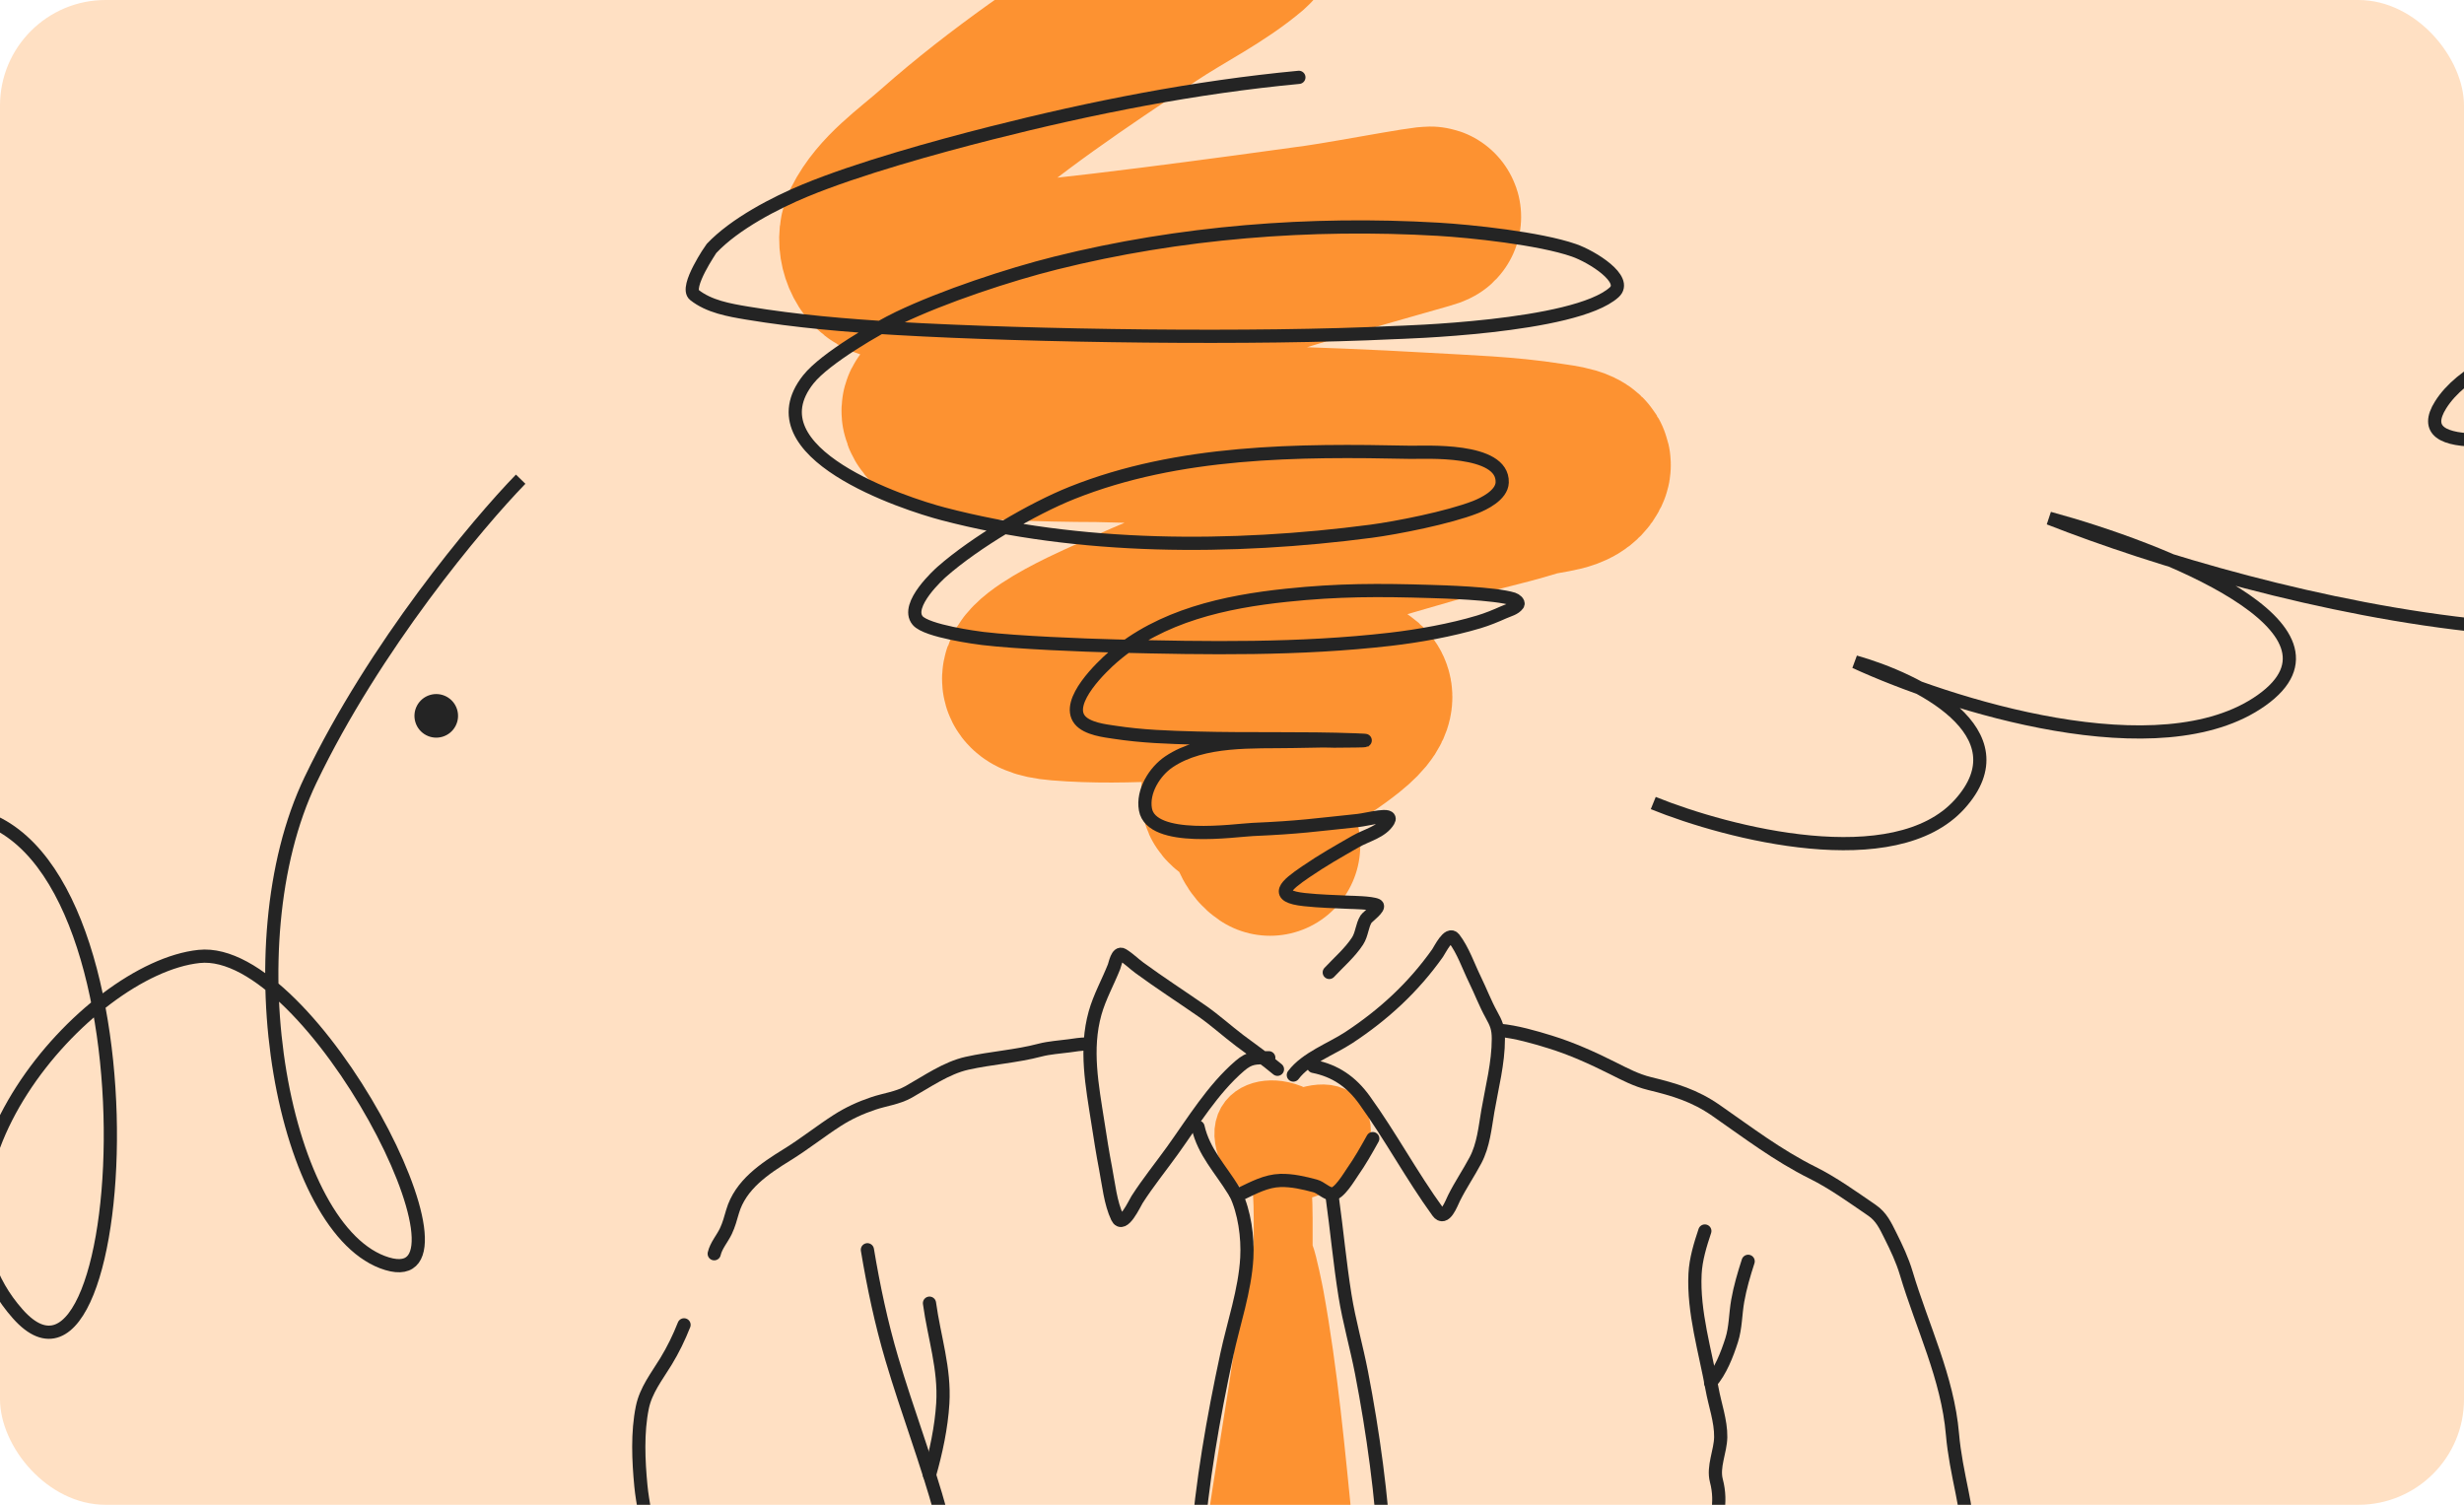 <?xml version="1.0" encoding="UTF-8"?> <svg xmlns="http://www.w3.org/2000/svg" width="280" height="171" viewBox="0 0 280 171" fill="none"><g clip-path="url(#clip0_45784_9519)"><rect width="280" height="171" rx="12" fill="#FFE0C3"></rect><path d="M145.815 128.137C144.332 129.62 144.507 132.141 147.085 130.518C150.164 128.579 147.881 126.533 145.233 126.166C143.098 125.871 140.985 126.903 141.397 129.433C142.133 133.946 147.504 134.009 150.391 131.682C151.367 130.895 152.748 129.347 152.362 127.925C151.76 125.709 148.349 126.713 147.111 127.555C145.381 128.733 145.294 130.469 145.484 132.356C145.692 134.416 145.815 136.422 145.815 138.494C145.815 148.083 145.815 157.672 145.815 167.262C145.815 173.378 146.273 179.746 144.862 185.753C144.091 189.039 142.899 193.233 140.709 195.898C139.923 196.855 139.242 195.204 139.082 194.655C137.836 190.348 138.855 185.234 139.44 180.938C140.463 173.419 141.689 165.921 142.878 158.426C143.69 153.312 144.271 148.002 145.471 142.951C145.522 142.738 145.891 142.325 145.974 142.528C146.343 143.434 147.027 146.894 147.085 147.21C148.709 156.108 149.509 165.123 150.418 174.113C151.017 180.04 152.102 186.002 152.203 191.969C152.214 192.603 152.47 194.716 151.568 195.065C149.88 195.717 147.581 194.255 146.251 193.411C145.967 193.231 144.278 192.291 144.307 191.626C144.353 190.546 145.871 189.098 146.503 188.345C147.697 186.923 148.182 186.952 148.672 189.007C149.149 191.007 149.256 193.019 149.386 195.038" stroke="#FD9231" stroke-width="6.692" stroke-linecap="round"></path><path d="M137.031 -6.034C138.472 -6.371 142.556 -7.6 141.428 -6.642C138.051 -3.774 133.992 -1.823 130.304 0.633C122.146 6.066 114.272 11.297 106.9 17.816C104.088 20.303 100.744 22.546 99.059 25.901C98.348 27.315 99.107 29.816 100.578 30.399C104.234 31.848 108.422 31.328 112.351 31.169C119.638 30.874 142.283 27.748 149.756 26.711C153.787 26.152 165.744 23.804 161.833 24.928C152.271 27.677 142.974 30.168 133.587 33.661C126.239 36.396 117.819 39.702 110.75 43.387C109.09 44.253 107.218 44.954 105.989 46.366C105.604 46.808 106.248 47.725 106.799 47.926C110.009 49.097 124.679 49.078 124.792 49.081C137.743 49.429 148.746 49.56 161.732 50.317C166.474 50.594 171.244 50.73 175.936 51.472C177.244 51.679 180.12 51.943 179.543 53.134C178.687 54.902 175.949 54.745 174.072 55.322C170.185 56.517 166.19 57.331 162.279 58.443C149.917 61.955 137.667 65.952 126.008 71.411C125.092 71.84 111.344 77.728 120.335 78.463C128.308 79.114 136.464 78.122 144.427 77.814C147 77.715 159.82 76.24 152.634 82.008C149.289 84.693 145.434 86.545 141.813 88.797C139.469 90.255 139.224 90.474 141.246 91.593C143.237 92.694 142.738 95.033 144.326 96.091" stroke="#FD9231" stroke-width="20.494" stroke-linecap="round"></path><path d="M145.166 121.51C143.786 120.346 142.309 119.336 140.872 118.247C139.413 117.141 138.078 115.923 136.57 114.874C134.21 113.234 131.786 111.672 129.469 109.971C128.821 109.494 128.248 108.909 127.555 108.494C126.967 108.141 126.719 109.547 126.598 109.852C125.901 111.612 124.948 113.302 124.438 115.13C123.293 119.237 124.107 123.373 124.748 127.49C125.025 129.271 125.299 131.042 125.641 132.813C125.982 134.577 126.185 136.704 126.963 138.337C127.606 139.687 128.937 136.746 129.214 136.313C130.455 134.377 131.886 132.616 133.225 130.753C135.561 127.501 137.812 123.767 140.882 121.127C142.05 120.123 142.682 120.198 144.181 120.198" stroke="#242424" stroke-width="1.5" stroke-linecap="round"></path><path d="M146.97 122.166C148.422 120.23 151.306 119.203 153.259 117.919C157.235 115.305 160.593 112.215 163.359 108.311C163.64 107.914 164.615 105.839 165.236 106.652C166.26 107.993 166.867 109.809 167.606 111.319C168.253 112.641 168.77 114.023 169.484 115.312C170.041 116.316 170.268 116.861 170.268 118.037C170.268 120.817 169.541 123.532 169.074 126.259C168.753 128.133 168.576 130.142 167.67 131.846C166.895 133.306 165.978 134.647 165.236 136.13C164.923 136.757 164.195 138.819 163.395 137.717C160.416 133.611 158.016 129.111 155.046 124.992C153.556 122.926 151.733 121.675 149.267 121.182" stroke="#242424" stroke-width="1.5" stroke-linecap="round"></path><path d="M136.143 128.074C136.788 130.913 138.705 132.86 140.171 135.257C140.449 135.711 140.496 135.901 141.046 135.64C142.471 134.963 143.876 134.192 145.495 134.145C146.819 134.106 148.179 134.426 149.451 134.765C150.089 134.935 150.703 135.62 151.328 135.676C152.144 135.749 153.334 133.696 153.698 133.179C154.551 131.966 155.277 130.68 155.995 129.387" stroke="#242424" stroke-width="1.5" stroke-linecap="round"></path><path d="M140.407 135.621C141.424 137.741 141.812 140.6 141.683 142.931C141.479 146.628 140.174 150.382 139.404 153.97C137.857 161.186 136.572 168.469 136.013 175.837C135.624 180.964 135.361 186.291 135.849 191.424C135.925 192.216 136.1 193.007 136.305 193.775C136.693 195.232 136.305 196.809 136.305 198.296" stroke="#242424" stroke-width="1.5" stroke-linecap="round"></path><path d="M151.399 136.113C151.915 139.811 152.249 143.526 152.84 147.215C153.316 150.189 154.148 153.041 154.717 155.984C156.042 162.832 157.014 169.947 157.397 176.912C157.637 181.281 157.47 185.692 157.47 190.065C157.47 194 157.534 198.016 156.978 201.906" stroke="#242424" stroke-width="1.5" stroke-linecap="round"></path><path d="M77.732 150.551C77.156 152.009 76.482 153.395 75.663 154.735C74.642 156.404 73.394 157.975 72.992 159.939C72.41 162.788 72.554 165.976 72.828 168.854C73.017 170.838 73.535 172.773 73.612 174.77C73.794 179.441 72.272 183.926 72.154 188.561C72.027 193.544 71.555 198.413 73.302 203.236C74.898 207.642 75.923 212.185 77.513 216.59C79.11 221.012 81.537 225.206 84.514 228.868C90.882 236.702 100.924 237.596 110.218 236.397C111.786 236.194 113.315 235.893 114.858 235.558C117.174 235.056 119.566 235.065 121.904 234.592C126.939 233.572 131.974 232.279 136.935 230.937C139.792 230.164 142.259 228.8 144.81 227.336C147.416 225.842 149.999 224.573 152.84 223.563C155.23 222.712 157.716 222.139 159.932 220.865C163.714 218.689 167.535 215.705 172.046 215.541C173.829 215.476 175.773 215.643 177.469 214.949C179.21 214.237 180.862 213.143 182.373 212.041C183.537 211.192 184.708 210.398 185.919 209.616C187.297 208.728 188.125 207.674 189.228 206.508C190.418 205.251 191.495 203.901 192.91 202.89" stroke="#242424" stroke-width="1.5" stroke-linecap="round"></path><path d="M189.957 205.679C189.6 201.889 189.7 198.084 189.31 194.286C189.086 192.097 188.785 189.951 189.119 187.759C189.434 185.69 190.075 183.706 190.832 181.761C192.563 177.314 196.375 173.323 195.043 168.262C194.623 166.666 195.51 164.935 195.536 163.312C195.564 161.481 194.872 159.616 194.551 157.825C193.791 153.591 192.4 149.088 192.619 144.754C192.702 143.102 193.212 141.443 193.731 139.887" stroke="#242424" stroke-width="1.5" stroke-linecap="round"></path><path d="M194.388 157.114C195.526 155.813 196.253 153.93 196.776 152.301C197.238 150.863 197.205 149.295 197.469 147.817C197.744 146.27 198.175 144.816 198.654 143.332" stroke="#242424" stroke-width="1.5" stroke-linecap="round"></path><path d="M107.756 186.483C107.756 181.715 108.229 176.758 106.963 172.118C105.333 166.139 103.094 160.341 101.339 154.398C100.135 150.319 99.266 146.206 98.568 142.02" stroke="#242424" stroke-width="1.5" stroke-linecap="round"></path><path d="M105.623 148.09C106.16 151.982 107.38 155.517 107.136 159.484C106.969 162.197 106.366 165.014 105.623 167.614" stroke="#242424" stroke-width="1.5" stroke-linecap="round"></path><path d="M170.433 117.082C172.293 117.256 174.372 117.855 176.148 118.404C178.586 119.158 180.934 120.218 183.212 121.357C184.607 122.054 185.934 122.764 187.46 123.134C190.287 123.821 192.57 124.499 194.989 126.179C198.621 128.702 202.013 131.296 205.981 133.27C208.336 134.442 210.558 136.054 212.727 137.536C213.805 138.273 214.256 139.283 214.832 140.435C215.526 141.822 216.175 143.194 216.619 144.682C218.43 150.758 221.321 156.563 221.869 162.958C222.063 165.224 222.523 167.396 222.972 169.621C224.148 175.449 224.214 181.466 224.248 187.396C224.277 192.451 224.248 197.508 224.248 202.563C224.248 208.552 224.438 214.573 224.221 220.556C224.091 224.119 223.064 228.84 221.869 232.117" stroke="#242424" stroke-width="1.5" stroke-linecap="round"></path><path d="M81.161 142.472C81.373 141.545 82.08 140.758 82.485 139.907C82.828 139.188 83.024 138.436 83.246 137.677C84.143 134.622 86.883 132.803 89.487 131.193C91.428 129.993 93.205 128.57 95.126 127.335C96.421 126.502 97.764 125.888 99.228 125.395C100.575 124.94 101.991 124.79 103.246 124.086C105.335 122.913 107.527 121.355 109.882 120.828C112.619 120.217 115.468 120.05 118.169 119.337C119.226 119.058 120.413 118.989 121.502 118.842C122.173 118.752 122.812 118.637 123.489 118.637" stroke="#242424" stroke-width="1.5" stroke-linecap="round"></path><path d="M147.6 8.789C135.743 9.908 124.121 12.208 112.574 15.133C106.446 16.686 97.469 19.17 91.475 21.655C88.125 23.043 83.501 25.421 80.853 28.235C80.827 28.262 77.805 32.647 78.905 33.517C80.572 34.836 82.842 35.235 84.939 35.583C90.544 36.511 96.221 36.995 101.892 37.324C117.472 38.225 142.843 38.555 158.37 37.796C158.958 37.767 178.943 37.255 183.423 33.222C185.062 31.746 180.932 29.166 178.849 28.442C174.963 27.09 167.147 26.268 163.416 26.051C148.917 25.209 134.087 26.371 119.98 29.887C114.621 31.223 107.196 33.688 102.128 36.114C99.772 37.241 93.776 40.696 91.859 43.107C85.192 51.495 102.808 57.247 107.174 58.392C122.651 62.453 140.011 62.442 155.803 60.369C158.714 59.987 164.623 58.821 167.666 57.625C168.591 57.261 170.657 56.279 170.705 54.822C170.835 50.853 161.783 51.43 160.318 51.399C147.486 51.127 133.951 51.173 121.839 56.002C117.292 57.815 110.831 61.624 107.026 64.973C106.811 65.162 102.799 68.751 104.282 70.52C105.293 71.726 111.11 72.487 111.689 72.556C115.607 73.024 123.088 73.317 126.826 73.412C137.162 73.675 147.696 73.833 157.987 72.645C161.193 72.275 164.917 71.608 168.049 70.668C169.018 70.377 169.958 69.989 170.882 69.576C171.437 69.328 172.122 69.185 172.475 68.691C172.632 68.472 172.216 68.152 171.959 68.071C169.869 67.415 163.763 67.25 162.62 67.215C156.715 67.034 152.093 67.023 146.198 67.643C139.217 68.377 131.927 69.956 126.472 74.666C125.289 75.688 121.034 79.692 122.695 81.792C123.521 82.836 125.639 83.057 126.634 83.209C129.816 83.695 132.736 83.785 135.974 83.873C142.002 84.035 148.036 83.853 154.062 84.079C155.699 84.141 155.422 84.177 154.033 84.197C148.555 84.277 153.824 84.117 146.907 84.256C142.459 84.346 136.726 83.944 132.831 86.573C131.202 87.672 129.801 89.933 130.161 91.973C130.837 95.807 140.359 94.346 142.333 94.26C147.764 94.021 149.189 93.769 154.298 93.242C155.453 93.122 158.374 92.274 157.78 93.271C157.025 94.54 155.312 94.895 154.033 95.632C151.876 96.872 150.426 97.677 148.382 99.069C146.1 100.625 144.651 101.841 148.22 102.227C150.046 102.424 151.575 102.445 153.413 102.537C153.58 102.545 155.877 102.573 156.452 102.861C156.908 103.089 155.385 104.201 155.243 104.425C154.759 105.188 154.775 106.152 154.269 106.933C153.425 108.238 152.112 109.368 151.052 110.504" stroke="#242424" stroke-width="1.5" stroke-linecap="round"></path><path d="M-42.707 143.878C-38.417 126.484 -24.941 91.818 -5.362 92.31C19.113 92.925 15.359 164.342 2.022 149.313C-11.315 134.283 9.769 110.029 22.635 108.687C35.502 107.345 55.759 147.136 43.994 143.608C32.23 140.08 26.189 107.601 35.286 88.63C42.564 73.452 54.238 59.522 59.166 54.454" stroke="#242424" stroke-width="1.5"></path><circle cx="49.574" cy="81.348" r="2.477" transform="rotate(-16.995 49.574 81.348)" fill="#242424"></circle><path d="M352.661 31.196C324.482 41.012 269.97 57.716 277.35 45.999C286.576 31.353 347.799 32.546 326.536 59.934C309.526 81.844 256.998 68.367 232.861 58.89C245.71 62.371 268.528 71.382 257.001 79.578C245.473 87.774 221.403 80.086 210.809 75.218C217.85 77.202 230.082 83.213 222.685 91.39C215.288 99.567 196.393 94.707 187.871 91.255" stroke="#242424" stroke-width="1.5"></path></g><defs><clipPath id="clip0_45784_9519"><rect width="280" height="171" rx="12" fill="white"></rect></clipPath></defs></svg> 